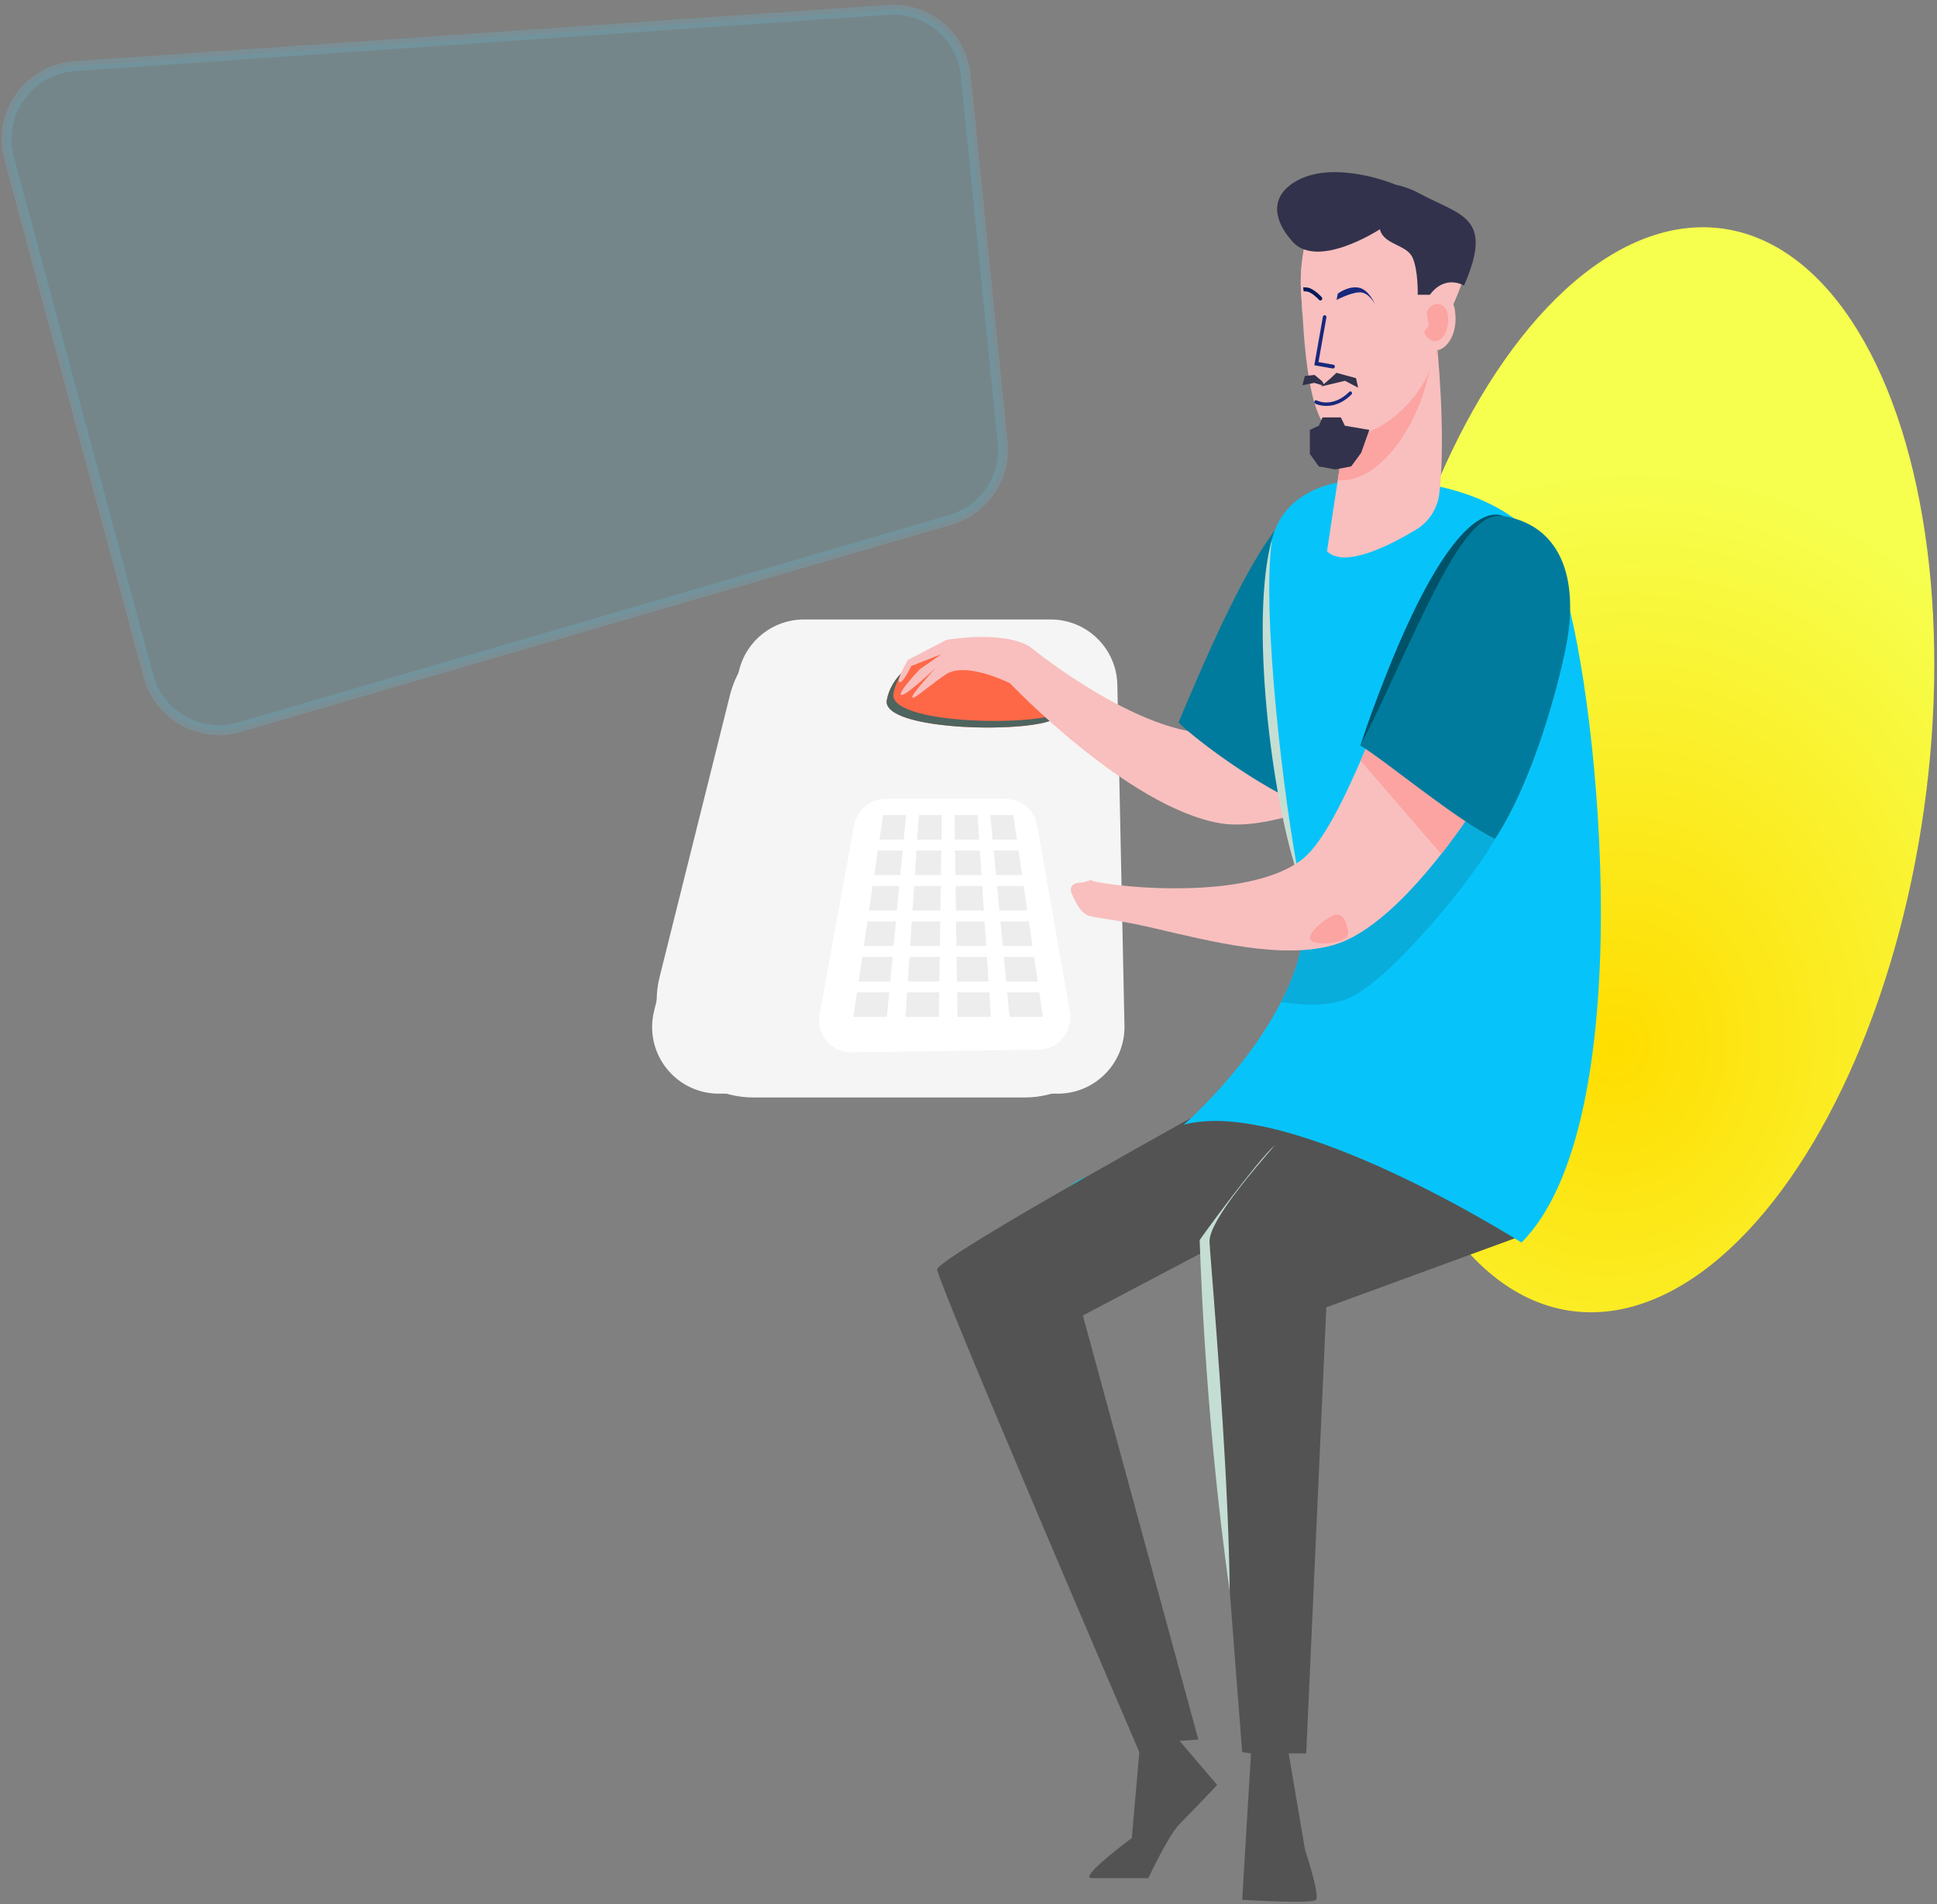 <?xml version="1.0" encoding="UTF-8"?>
<svg width="360px" height="354px" viewBox="0 0 360 354" version="1.1" xmlns="http://www.w3.org/2000/svg" xmlns:xlink="http://www.w3.org/1999/xlink">
    <rect x="0" y="0" width="360" height="354" fill="#808080" stroke="none"/>
    <!-- Generator: Sketch 53.2 (72643) - https://sketchapp.com -->
    <title>anim_3-V3_man_n_back</title>
    <desc>Created with Sketch.</desc>
    <defs>
        <radialGradient cx="51.569%" cy="75.382%" fx="51.569%" fy="75.382%" r="103.591%" gradientTransform="translate(0.516,0.754),scale(1,0.512),rotate(88.312),scale(1,0.856),translate(-0.516,-0.754)" id="radialGradient-1">
            <stop stop-color="#FFDD00" offset="0%"></stop>
            <stop stop-color="#F6FF4E" offset="100%"></stop>
        </radialGradient>
    </defs>
    <g id="illustrations" stroke="none" stroke-width="1" fill="none" fill-rule="evenodd">
        <g id="Artboard-Copy-34" transform="translate(-1, -27)">
            <g id="anim_3-V3_man_n_back" transform="translate(0.194, 25.866)">
                <g id="Group-34" transform="translate(117, 32)">
                    <g id="Group-32-Copy-2" transform="translate(1.533, 84)" fill-rule="nonzero">
                        <path d="M31.683,0.293 L77.545,0.293 C84.291,0.293 89.799,5.687 89.939,12.431 L91.258,75.792 C91.401,82.637 85.967,88.301 79.122,88.444 C79.036,88.445 78.95,88.446 78.864,88.446 L15.871,88.446 C9.024,88.446 3.474,82.896 3.474,76.05 C3.474,75.038 3.598,74.03 3.843,73.048 L19.656,9.688 C21.034,4.167 25.993,0.293 31.683,0.293 Z" id="Rectangle" fill="#F5F5F5"></path>
                        <path d="M41.891,36.498 L34.806,75.236 C34.396,77.481 35.883,79.634 38.127,80.044 C38.392,80.092 38.66,80.115 38.929,80.111 L77.95,79.562 C80.232,79.529 82.056,77.653 82.024,75.372 C82.02,75.152 82,74.933 81.962,74.716 L75.268,36.528 C74.922,34.552 73.205,33.11 71.198,33.11 L45.955,33.11 C43.96,33.11 42.25,34.536 41.891,36.498 Z" id="Path-25" fill="#FFFFFF"></path>
                        <path d="M46.977,36.105 L51.234,36.105 L50.801,40.656 L46.308,40.656 L46.977,36.105 Z M53.599,36.105 L57.857,36.105 L57.791,40.656 L53.298,40.656 L53.599,36.105 Z M60.222,36.105 L64.479,36.105 L64.781,40.656 L60.287,40.656 L60.222,36.105 Z M66.844,36.105 L71.102,36.105 L71.77,40.656 L67.277,40.656 L66.844,36.105 Z M46.01,42.678 L50.609,42.678 L50.176,47.229 L45.342,47.229 L46.01,42.678 Z M53.163,42.678 L57.762,42.678 L57.696,47.229 L52.862,47.229 L53.163,42.678 Z M60.316,42.678 L64.915,42.678 L65.216,47.229 L60.382,47.229 L60.316,42.678 Z M67.469,42.678 L72.068,42.678 L72.737,47.229 L67.902,47.229 L67.469,42.678 Z M45.044,49.251 L49.984,49.251 L49.551,53.802 L44.376,53.802 L45.044,49.251 Z M52.728,49.251 L57.667,49.251 L57.601,53.802 L52.426,53.802 L52.728,49.251 Z M60.411,49.251 L65.35,49.251 L65.652,53.802 L60.477,53.802 L60.411,49.251 Z M68.095,49.251 L73.034,49.251 L73.703,53.802 L68.527,53.802 L68.095,49.251 Z M44.078,55.824 L49.359,55.824 L48.926,60.375 L43.409,60.375 L44.078,55.824 Z M52.292,55.824 L57.572,55.824 L57.507,60.375 L51.99,60.375 L52.292,55.824 Z M60.506,55.824 L65.786,55.824 L66.088,60.375 L60.571,60.375 L60.506,55.824 Z M68.72,55.824 L74,55.824 L74.669,60.375 L69.152,60.375 L68.72,55.824 Z M43.112,62.398 L48.733,62.398 L48.301,66.948 L42.443,66.948 L43.112,62.398 Z M51.856,62.398 L57.478,62.398 L57.412,66.948 L51.555,66.948 L51.856,62.398 Z M60.601,62.398 L66.222,62.398 L66.523,66.948 L60.666,66.948 L60.601,62.398 Z M69.345,62.398 L74.966,62.398 L75.635,66.948 L69.778,66.948 L69.345,62.398 Z M42.146,68.971 L48.108,68.971 L47.676,73.521 L41.477,73.521 L42.146,68.971 Z M51.421,68.971 L57.383,68.971 L57.317,73.521 L51.119,73.521 L51.421,68.971 Z M60.695,68.971 L66.658,68.971 L66.959,73.521 L60.761,73.521 L60.695,68.971 Z M69.97,68.971 L75.932,68.971 L76.601,73.521 L70.403,73.521 L69.97,68.971 Z" id="Combined-Shape" fill="#D8D8D8" opacity="0.447"></path>
                    </g>
                    <g id="Group-33-Copy" transform="translate(0.683, 0.135)">
                        <ellipse id="Oval" fill="url(#radialGradient-1)" fill-rule="nonzero" transform="translate(189.223, 112.099) rotate(8) translate(-189.223, -112.099) " cx="189.223" cy="112.099" rx="51.997" ry="101.583"></ellipse>
                        <g id="Group-21" transform="translate(0.123, 0.999)">
                            <path d="M36.129,83.592 L72.336,83.592 C82.131,83.592 90.128,91.424 90.332,101.217 L91.423,153.644 C91.63,163.583 83.741,171.808 73.802,172.015 C73.677,172.018 73.552,172.019 73.427,172.019 L23.044,172.019 C13.103,172.019 5.044,163.96 5.044,154.019 C5.044,152.55 5.224,151.086 5.58,149.661 L18.664,97.233 C20.665,89.217 27.866,83.592 36.129,83.592 Z" id="Rectangle" fill="#F5F5F5" fill-rule="nonzero"></path>
                            <path d="M41.742,121.431 L35.32,156.547 C34.724,159.807 36.883,162.933 40.143,163.529 C40.527,163.599 40.917,163.632 41.307,163.626 L76.015,163.137 C79.329,163.091 81.977,160.367 81.93,157.053 C81.926,156.734 81.896,156.416 81.841,156.102 L75.771,121.475 C75.268,118.604 72.775,116.51 69.861,116.51 L47.645,116.51 C44.747,116.51 42.264,118.581 41.742,121.431 Z" id="Path-25" fill="#FFFFFF" fill-rule="nonzero"></path>
                            <path d="M47.123,119.515 L51.393,119.515 L50.959,124.08 L46.452,124.08 L47.123,119.515 Z M53.766,119.515 L58.036,119.515 L57.97,124.08 L53.463,124.08 L53.766,119.515 Z M60.409,119.515 L64.679,119.515 L64.982,124.08 L60.475,124.08 L60.409,119.515 Z M67.052,119.515 L71.323,119.515 L71.993,124.08 L67.486,124.08 L67.052,119.515 Z M46.153,126.109 L50.766,126.109 L50.332,130.674 L45.482,130.674 L46.153,126.109 Z M53.329,126.109 L57.941,126.109 L57.875,130.674 L53.026,130.674 L53.329,126.109 Z M60.504,126.109 L65.116,126.109 L65.419,130.674 L60.57,130.674 L60.504,126.109 Z M67.679,126.109 L72.292,126.109 L72.963,130.674 L68.113,130.674 L67.679,126.109 Z M45.184,132.702 L50.139,132.702 L49.705,137.267 L44.513,137.267 L45.184,132.702 Z M52.892,132.702 L57.846,132.702 L57.78,137.267 L52.589,137.267 L52.892,132.702 Z M60.599,132.702 L65.553,132.702 L65.856,137.267 L60.665,137.267 L60.599,132.702 Z M68.306,132.702 L73.261,132.702 L73.932,137.267 L68.74,137.267 L68.306,132.702 Z M44.215,139.296 L49.512,139.296 L49.078,143.861 L43.544,143.861 L44.215,139.296 Z M52.455,139.296 L57.751,139.296 L57.685,143.861 L52.152,143.861 L52.455,139.296 Z M60.694,139.296 L65.991,139.296 L66.293,143.861 L60.76,143.861 L60.694,139.296 Z M68.933,139.296 L74.23,139.296 L74.901,143.861 L69.367,143.861 L68.933,139.296 Z M43.246,145.889 L48.885,145.889 L48.451,150.454 L42.575,150.454 L43.246,145.889 Z M52.017,145.889 L57.656,145.889 L57.59,150.454 L51.715,150.454 L52.017,145.889 Z M60.789,145.889 L66.428,145.889 L66.73,150.454 L60.855,150.454 L60.789,145.889 Z M69.56,145.889 L75.199,145.889 L75.87,150.454 L69.994,150.454 L69.56,145.889 Z M42.277,152.483 L48.258,152.483 L47.824,157.048 L41.606,157.048 L42.277,152.483 Z M51.58,152.483 L57.561,152.483 L57.495,157.048 L51.278,157.048 L51.58,152.483 Z M60.884,152.483 L66.865,152.483 L67.167,157.048 L60.95,157.048 L60.884,152.483 Z M70.187,152.483 L76.168,152.483 L76.839,157.048 L70.621,157.048 L70.187,152.483 Z" id="Combined-Shape" fill="#D8D8D8" fill-rule="nonzero" opacity="0.447"></path>
                            <path d="M161.123,186.523 L84.928,186.523 C82.735,186.523 80.775,187.463 79.387,188.946 C79.419,188.945 79.447,188.937 79.479,188.937 L155.674,188.937 C159.879,188.937 163.286,192.344 163.286,196.549 C163.286,198.561 162.491,200.377 161.216,201.738 C165.376,201.687 168.736,198.308 168.736,194.136 C168.736,189.932 165.327,186.523 161.123,186.523" id="Fill-93" fill="#15BCD8" transform="translate(124.061, 194.131) scale(-1, 1) translate(-124.061, -194.131) "></path>
                            <path d="M58.225,89.443 C55.165,90.025 45.063,98.342 48.484,101.374 C51.906,104.406 81.202,104.054 80.053,98.119 C78.905,92.183 71.628,86.894 58.225,89.443" id="Fill-94" fill="#FE6847" transform="translate(63.936, 96.017) scale(-1, 1) translate(-63.936, -96.017) "></path>
                            <path d="M79.925,98.119 C79.527,96.065 78.396,94.088 76.531,92.487 C77.672,93.824 78.394,95.335 78.696,96.889 C79.79,102.542 53.269,103.131 47.786,100.554 C47.897,100.857 48.084,101.132 48.357,101.373 C51.778,104.407 81.073,104.055 79.925,98.119" id="Fill-95" fill="#4E645F" transform="translate(63.872, 97.868) scale(-1, 1) translate(-63.872, -97.868) "></path>
                            <path d="M148.425,90.676 L141.259,86.957 C141.259,86.957 131.022,85.109 125.818,88.179 C125.818,88.179 103.495,106.57 89.019,104.165 C83.961,103.327 76.066,97.343 67.506,90.217 C61.769,95.933 55.798,101.506 50.03,106.927 C63.931,115.42 80.615,122.759 90.521,121.023 C107.609,118.027 129.461,95.016 129.461,95.016 C129.461,95.016 137.745,90.803 141.504,93.444 C145.264,96.084 147.447,98.166 147.621,97.616 C147.795,97.066 143.198,92.105 143.198,92.105 C143.198,92.105 148.957,97.565 149.686,97.187 C150.415,96.807 146.192,92.387 146.192,92.387 L142.175,89.605 L147.823,91.815 C147.823,91.815 149.369,95.147 150.021,94.807 C150.671,94.47 148.425,90.676 148.425,90.676" id="Fill-96" fill="#F8BFBE" transform="translate(100.084, 103.842) scale(-1, 1) translate(-100.084, -103.842) "></path>
                            <path d="M113.795,60.523 C102.502,61.987 100.435,70.465 103.044,83.508 C104.14,88.99 108.671,108.285 114.777,118.395 C122.394,116.242 136.291,106.249 140.239,102.3 C132.215,83.188 121.722,59.495 113.795,60.523" id="Fill-97" fill="#007B9D" transform="translate(121.137, 89.443) scale(-1, 1) translate(-121.137, -89.443) "></path>
                            <path d="M72.292,171.96 C72.292,171.96 126.43,201.757 126.43,203.986 C126.43,206.214 88.86,293.727 88.86,293.727 L90.26,309.681 C90.26,309.681 100.311,317.138 97.744,317.138 C95.177,317.138 87.195,317.154 87.195,317.154 C87.195,317.154 83.493,309.212 81.392,307.1 C79.293,304.989 74.392,299.827 74.392,299.827 L81.392,291.615 L77.892,291.38 L99.361,212.549 L68.092,196.063 L57.182,173.368 L72.292,171.96 Z" id="Fill-98" fill="#535353" transform="translate(91.806, 244.557) scale(-1, 1) translate(-91.806, -244.557) "></path>
                            <path d="M107.668,192.137 L106.867,198.174 L141.971,211.024 L145.705,293.962 L148.971,293.962 L145.938,311.793 C145.938,311.793 143.109,320.386 143.896,321.177 C144.684,321.969 157.605,321.177 157.605,321.177 L155.972,293.962 L157.605,293.727 C157.605,293.727 164.607,204.337 164.607,198.472 C164.607,192.606 143.896,173.368 143.896,173.368 L107.668,192.137 Z" id="Fill-99" fill="#535353" transform="translate(135.737, 247.448) scale(-1, 1) translate(-135.737, -247.448) "></path>
                            <path d="M105.964,180.846 C109.184,184.663 118.247,194.842 118.136,198.862 C118.134,198.901 117.987,201.012 117.996,200.879 C116.479,220.095 114.605,244.237 114.378,263.819 C119.292,229.315 119.974,196.965 119.965,198.537 C119.966,198.421 109.389,183.914 105.964,180.846" id="Fill-100" fill="#C5DED3" transform="translate(112.964, 222.333) scale(-1, 1) translate(-112.964, -222.333) "></path>
                            <path d="M146.727,57.189 C146.727,57.189 146.312,57.164 145.569,57.154 C139.981,57.079 115.839,57.897 109.913,77.21 C103.198,99.092 95.619,176.715 117.776,198.992 C117.776,198.992 160.619,171.725 180.533,177.08 C180.533,177.08 152.621,152.814 158.999,131.684 C163.439,116.975 167.138,79.805 164.128,68.166 C161.118,56.526 146.727,57.189 146.727,57.189" id="Fill-101" fill="#06C4FA" transform="translate(141.775, 128.071) scale(-1, 1) translate(-141.775, -128.071) "></path>
                            <path d="M169.901,135.32 C169.503,135.087 169.12,134.835 168.756,134.561 C164.872,131.649 118.597,75.319 121.206,88.362 C122.459,94.63 126.887,112.433 134.343,123.933 C138.225,131.212 154.78,151.512 162.452,153.932 C165.846,155.002 169.869,154.98 174.119,154.269 C171.065,148.305 169.099,141.742 169.901,135.32" id="Fill-102" fill="#09ADDC" transform="translate(147.609, 120.59) scale(-1, 1) translate(-147.609, -120.59) "></path>
                            <path d="M117.679,131.684 C120.577,117.606 124.831,81.693 122.808,68.166 C126.975,82.875 123.033,116.749 117.679,131.684" id="Fill-103" fill="#C5DED3" transform="translate(121.115, 99.925) scale(-1, 1) translate(-121.115, -99.925) "></path>
                            <path d="M130.622,31.286 C130.622,31.286 128.789,48.454 130.109,59.723 C130.438,62.53 132.045,65.025 134.467,66.481 C139.333,69.407 147.808,73.717 150.989,70.465 L146.927,43.605 L130.622,31.286 Z" id="Fill-104" fill="#F8BFBE" transform="translate(140.31, 51.456) scale(-1, 1) translate(-140.31, -51.456) "></path>
                            <path d="M131.785,31.286 L148.09,43.605 L150.152,57.232 C143.756,58.063 136.122,49.482 133.409,38.164 C132.942,36.219 132.324,34.471 131.632,32.863 C131.724,31.859 131.785,31.286 131.785,31.286" id="Fill-105" fill="#FCA4A2" transform="translate(140.892, 44.287) scale(-1, 1) translate(-140.892, -44.287) "></path>
                            <g id="Group-7" transform="translate(125.04, 21.058)"></g>
                            <path d="M149.915,33.61 C149.509,32.644 150.171,34.649 149.915,33.61" id="Fill-108" fill="#FD5E5A" transform="translate(149.878, 33.629) scale(-1, 1) translate(-149.878, -33.629) "></path>
                            <path d="M154.019,131.5 C157.34,131.841 126.912,136.69 115.173,127.887 C111.158,124.876 107.003,116.241 102.787,106.248 C95.769,109.547 89.025,113.392 82.015,116.708 C90.074,129.14 100.142,140.828 108.737,143.538 C118.404,146.586 132.354,142.904 142.519,140.555 C149.752,138.883 152.758,138.759 154.519,138.282 C155.8,137.935 156.667,136.707 157.74,134.368 C158.224,133.314 158.042,132.612 157.196,132.262 C156.925,132.15 156.366,132.062 155.519,132" id="Fill-117" fill="#F8BFBE" transform="translate(120.01, 125.471) scale(-1, 1) translate(-120.01, -125.471) "></path>
                            <path d="M143.022,126.773 L158.004,109.422 C157.552,108.383 157.098,107.324 156.645,106.248 C149.628,109.547 142.884,113.392 135.874,116.708 C138.125,120.18 140.533,123.595 143.022,126.773" id="Fill-118" fill="#FCA4A2" transform="translate(146.939, 116.51) scale(-1, 1) translate(-146.939, -116.51) "></path>
                            <path d="M126.463,141.425 C126.463,141.425 126.681,138.421 128.211,138.039 C129.74,137.657 134.519,141.67 133.399,142.79 C132.279,143.91 126.463,143.446 126.463,141.425" id="Fill-119" fill="#FCA4A2" transform="translate(130.015, 140.7) scale(-1, 1) translate(-130.015, -140.7) "></path>
                            <path d="M148.943,63.816 C137.649,65.281 134.022,75.319 136.631,88.362 C137.884,94.63 142.312,112.433 149.768,123.933 C156.777,120.619 170.404,109.205 174.819,106.597 C166.708,87.377 156.96,62.777 148.943,63.816" id="Fill-120" fill="#007B9D" transform="translate(155.322, 93.859) scale(-1, 1) translate(-155.322, -93.859) "></path>
                            <path d="M162.594,106.597 C155.536,93.103 147.897,72.991 141.422,66.352 C139.468,64.335 138.56,64.311 138.213,64.102 C137.915,64.053 137.537,63.872 136.643,63.894 L135.825,63.952 C136.064,64.256 143.774,57.607 158.123,94.263 C159.729,98.331 161.23,102.435 162.594,106.597" id="Fill-121" fill="#005269" transform="translate(149.209, 85.129) scale(-1, 1) translate(-149.209, -85.129) "></path>
                            <g id="Group-13" transform="translate(120.362, 0)">
                                <path d="M31.508,6.833 C31.754,7.019 32.046,7.375 32.358,7.884 C33.783,10.212 35.601,15.714 35.143,22.482 C34.586,30.727 34.115,48.009 28.083,49.077 C22.051,50.145 12.52,43.323 10.126,33.611 C7.732,23.897 2.705,19.718 4.955,11.536 C7.204,3.353 31.508,6.833 31.508,6.833" id="Fill-106" fill="#F8BFBE" transform="translate(19.802, 27.642) scale(-1, 1) translate(-19.802, -27.642) "></path>
                                <path d="M7.302,36.503 L10.726,35.897 L9.13,26.887 C9.097,26.693 8.922,26.563 8.743,26.595 C8.563,26.626 8.444,26.809 8.479,27.004 L9.95,35.31 L7.178,35.801 C6.999,35.833 6.88,36.016 6.914,36.21 C6.949,36.405 7.123,36.535 7.302,36.503" id="Fill-112" fill="#18287D" transform="translate(8.817, 31.549) scale(-1, 1) translate(-8.817, -31.549) "></path>
                                <path d="M17.962,22.594 C17.962,22.594 16.048,21.122 14.09,21.469 C12.134,21.816 11.053,24.541 11.053,24.541 C11.053,24.541 12.168,22.292 13.913,22.346 C15.657,22.399 18.168,23.764 18.168,23.764 L17.962,22.594 Z" id="Fill-116" fill="#18287D" transform="translate(14.611, 22.979) scale(-1, 1) translate(-14.611, -22.979) "></path>
                                <path d="M8.148,39.852 C9.748,39.47 10.548,39.279 10.548,39.279 C11.919,38.953 12.604,38.789 12.604,38.789 L15.057,40.069 L14.661,38.299 C12.226,37.637 11.009,37.305 11.009,37.305 L9.968,38.299 L8.148,39.852 Z" id="Path-35" fill="#32324C" fill-rule="nonzero"></path>
                                <polygon id="Path-37" fill="#32324C" fill-rule="nonzero" transform="translate(11.603, 50.431) scale(-1, 1) translate(-11.603, -50.431) " points="11.369 45.595 10.613 47.143 6.076 47.917 7.588 52.172 9.442 54.706 12.386 55.267 15.458 54.706 17.129 52.39 17.129 47.917 15.458 47.143 14.772 45.595"></polygon>
                                <path d="M8.839,39.769 L6.905,39.175 L4.694,39.617 C5.002,38.467 5.156,37.892 5.156,37.892 L6.953,37.696 L8.379,38.881 L8.839,39.769 Z" id="Path-36" fill="#32324C" fill-rule="nonzero"></path>
                                <path d="M31.515,6.833 C31.515,6.833 7.212,3.353 4.962,11.536 C2.712,19.718 7.739,23.897 10.133,33.611 C12.292,33.034 15.704,32.748 13.822,20.991 C15.663,14.696 19.307,15.327 19.94,12.557 C25.579,13.786 26.245,16.737 26.61,17.065 C29.167,21.256 31.826,24.663 34.919,26.203 C35.003,24.842 35.076,23.582 35.151,22.482 C35.629,15.397 33.357,8.224 31.515,6.833" id="Fill-107" fill="#F8BFBE" transform="translate(19.806, 19.854) scale(-1, 1) translate(-19.806, -19.854) "></path>
                                <path d="M25.664,25.744 C26.01,22.715 29.442,21.756 31.288,24.129 C32.815,26.094 33.965,28.651 32.446,31.022 C29.409,35.761 25.26,31.862 25.578,26.722 C25.6,26.377 25.629,26.051 25.664,25.744" id="Fill-110" fill="#F8BFBE" transform="translate(29.361, 27.979) scale(-1, 1) translate(-29.361, -27.979) "></path>
                                <path d="M30.984,25.413 C31.643,26.301 31.001,27.299 30.984,28.388 C30.976,28.905 32.032,29.499 31.721,30.007 C29.788,33.167 27.148,30.567 27.351,27.141 C27.365,26.911 27.383,26.694 27.405,26.489 C27.626,24.469 29.809,23.83 30.984,25.413 Z" id="Fill-110" fill="#FCA4A2" transform="translate(29.559, 27.979) scale(-1, 1) translate(-29.559, -27.979) "></path>
                                <path d="M4.934,23.236 C4.803,23.38 4.803,23.613 4.934,23.756 C5.01,23.838 5.111,23.873 5.208,23.862 C5.282,23.854 5.354,23.819 5.41,23.756 C5.781,23.35 6.914,22.275 7.708,22.183 C7.903,22.16 8.099,22.152 8.29,22.153 C8.322,21.904 8.351,21.659 8.38,21.417 C8.139,21.412 7.887,21.421 7.636,21.451 C6.445,21.589 4.994,23.169 4.934,23.236" id="Fill-98" fill="#001959" transform="translate(6.608, 22.64) scale(-1, 1) translate(-6.608, -22.64) "></path>
                                <path d="M34.468,12.4 C30.059,18.648 17.806,10.615 17.806,10.615 C17.162,13.489 12.841,13.428 11.746,15.866 C10.65,18.303 10.779,22.798 10.779,22.798 L8.522,22.798 C5.621,18.917 2.175,21.092 2.175,21.092 C-3.48,8.127 2.798,8.127 10.659,3.861 C11.975,3.146 13.398,2.647 14.875,2.335 C14.875,2.335 14.877,2.335 14.879,2.332 C17.286,1.33 27.723,-2.244 34.074,2.11 C40.074,6.227 34.707,12.133 34.474,12.391 C34.47,12.398 34.468,12.4 34.468,12.4 Z" id="Fill-42" fill="#32324C" transform="translate(18.452, 11.399) scale(-1, 1) translate(-18.452, -11.399) "></path>
                            </g>
                            <path d="M132.992,43.379 C133.682,43.256 134.101,43.042 134.112,43.037 C134.264,42.955 134.324,42.756 134.245,42.591 C134.165,42.425 133.973,42.364 133.825,42.435 C133.705,42.507 130.896,43.904 127.789,40.85 C127.661,40.721 127.468,40.734 127.349,40.864 C127.234,40.999 127.247,41.211 127.374,41.337 C129.593,43.519 131.741,43.601 132.992,43.379" id="Fill-115" fill="#18287D" transform="translate(130.775, 42.111) scale(-1, 1) translate(-130.775, -42.111) "></path>
                        </g>
                    </g>
                </g>
                <path d="M13.708,14.823 L164.664,1.727 C171.985,1.091 178.487,6.386 179.348,13.684 L187.377,81.753 C188.144,88.261 184.162,94.391 177.904,96.335 L46.485,137.163 C39.311,139.392 31.689,135.383 29.46,128.209 C29.432,128.118 29.405,128.026 29.378,127.935 L1.813,32.135 C-0.265,24.916 3.904,17.38 11.123,15.302 C11.967,15.059 12.833,14.899 13.708,14.823 Z" id="Path-22" stroke-opacity="0.246" stroke="#66BCD4" stroke-width="1.844" fill-opacity="0.087" fill="#06C4FA" fill-rule="nonzero" transform="translate(94.416, 69.686) rotate(1) translate(-94.416, -69.686) "></path>
            </g>
        </g>
    </g>
</svg>